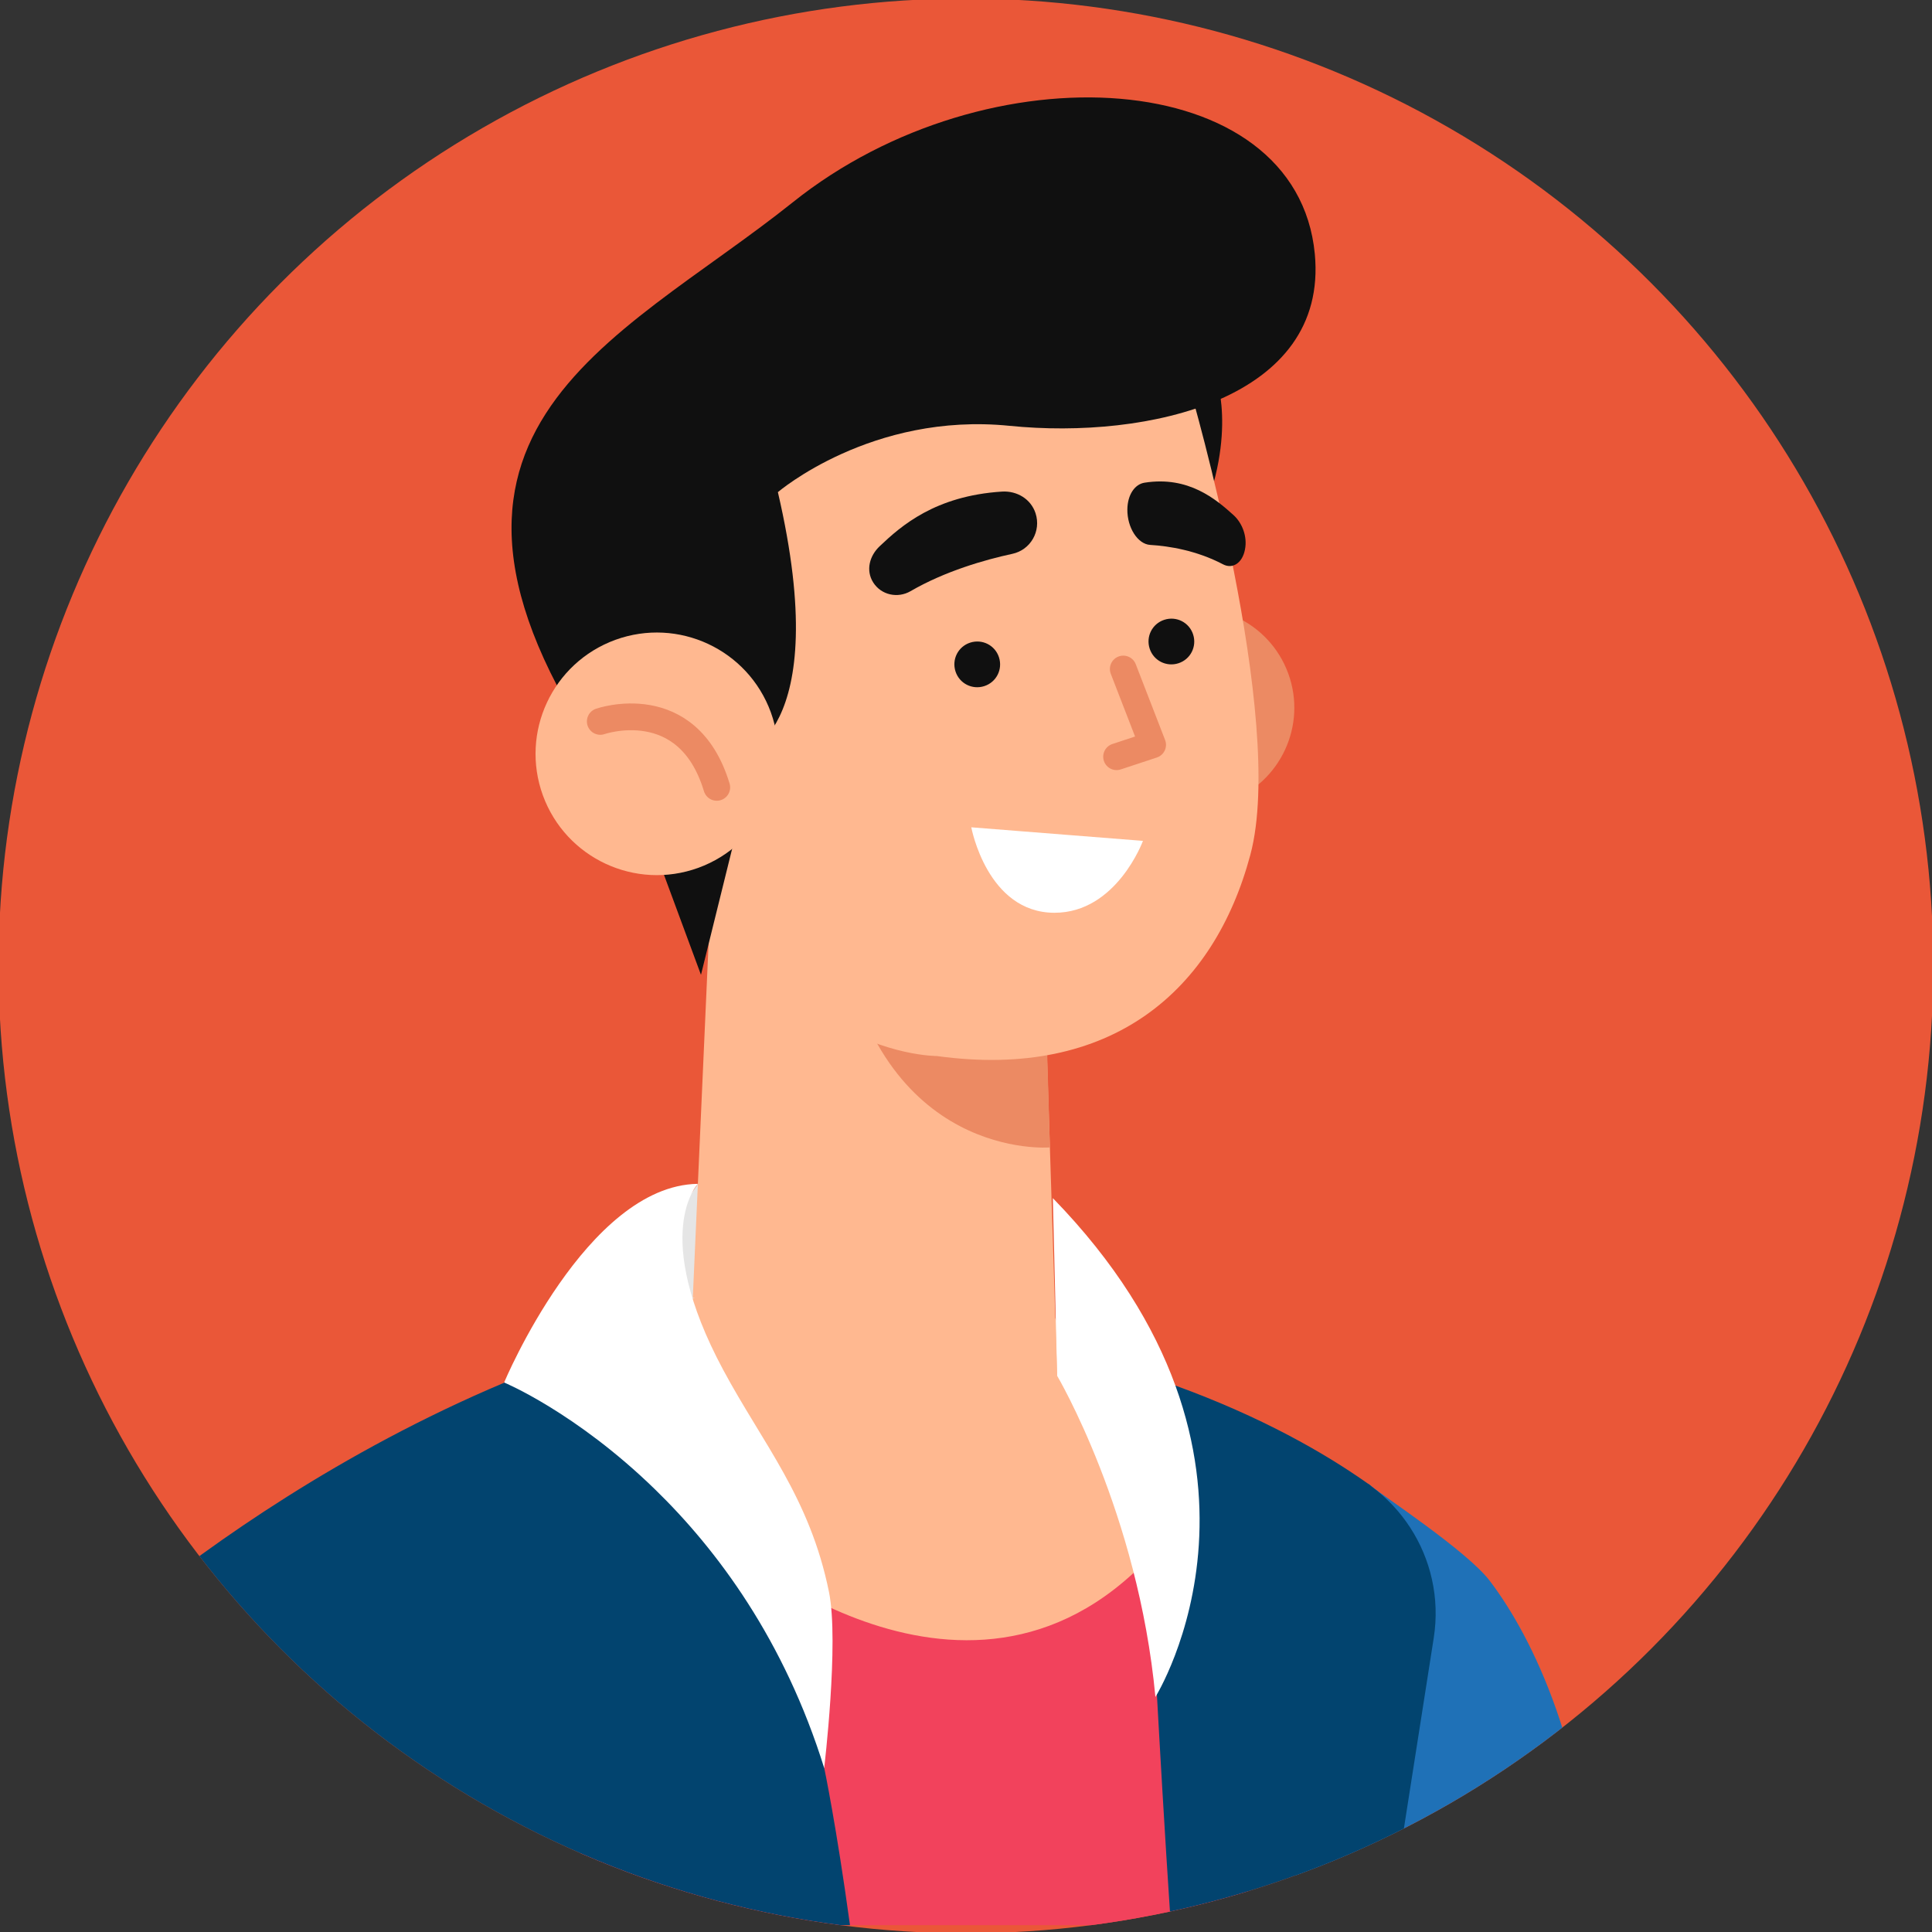 <svg viewBox="0 0 103.99 103.99" xmlns:xlink="http://www.w3.org/1999/xlink" xmlns="http://www.w3.org/2000/svg" id="Capa_1"><rect x="0" y="0" width="103.99" height="103.99" fill="#333333" stroke="none"/><defs><style>.cls-1{fill:#ec8a63;}.cls-2{fill:none;stroke:#ec8a63;stroke-linecap:round;stroke-linejoin:round;stroke-width:1.44px;}.cls-3{fill:#1f71b7;}.cls-4{fill:#f2425c;}.cls-5{fill:#ea5738;}.cls-6{fill:#e5e5e5;}.cls-7{fill:#02446f;}.cls-8{fill:#fff;}.cls-9{fill:#101010;}.cls-10{fill:#ffb890;}.cls-11{clip-path:url(#clippath);}</style><clipPath id="clippath"><circle r="52.07" cy="51.99" cx="51.99" class="cls-5"></circle></clipPath></defs><circle r="52.07" cy="51.99" cx="51.99" class="cls-5"></circle><g class="cls-11"><path d="M69.18,103.62h16.68c-.35-9.29-3.34-15.47-5.68-18.54-1.23-1.61-5.81-4.61-6.33-5.06-.02-.02-.04-.03-.06-.05-.03-.02-.06-.05-.09-.07-.03-.03-.06-.05-.07-.05h0l-4.43,23.78Z" class="cls-3"></path><polygon points="30.25 81.28 31.45 103.62 67.21 103.62 66.72 86.52 64.48 83.66 61.05 79.29 61.05 79.28 61.04 79.28 59.22 79.05 46.68 77.49 41.81 78.62 38.55 79.37 35.23 80.13 32.43 80.78 30.25 81.28" class="cls-4"></polygon><path d="M39.39,83.24s13.53,11.68,23.42-.5l-7.46-14.61-18.87,1.76,2.91,13.34Z" class="cls-10"></path><path d="M60.33,73.61l.72,5.67h0s0,.02,0,.02l.61,4.74.41,3.2s.06,1.43.2,3.96c.16,2.87.4,7.16.75,12.42h11.73l2.42-15.45c.17-1.08.13-2.16-.1-3.18h0c-.44-1.96-1.57-3.73-3.23-4.97-.02-.02-.04-.03-.06-.05-.03-.02-.06-.05-.09-.07-.01-.01-.03-.02-.04-.03-.01,0-.02-.01-.03-.02h0c-2.35-1.66-5.75-3.6-10.35-5.27-.93-.33-1.9-.66-2.93-.96Z" class="cls-7"></path><path d="M56.9,74.05s4.36,7.37,5.29,17.29c0,0,8.07-12.88-5.52-26.85l.23,9.56Z" class="cls-8"></path><polygon points="37.56 63.73 42.66 63.54 41.25 68.55 34.71 70.77 33.4 69.78 37.56 63.73" class="cls-6"></polygon><path d="M37.56,63.73s-2.58,2.65,1.37,10.01c2.13,3.97,4.66,6.87,5.69,11.95.55,2.71-.26,9.49-.26,9.49l-17.22-20.78s4.43-10.58,10.41-10.68Z" class="cls-8"></path><path d="M3.99,94.05l.66,9.57h41.1c-.73-5.34-1.38-8.43-1.38-8.43-2.15-6.92-5.77-11.78-9.14-15.05-4.24-4.12-8.08-5.72-8.08-5.72-8.83,3.72-15.8,8.7-19.78,11.91-.01.01-.02.02-.03.03-2.3,1.87-3.55,4.74-3.35,7.7Z" class="cls-7"></path><path d="M-2.92,103.62h21.98c-4.35-11.79-11.47-17.09-11.72-17.27h0c-4.54,2.56-7.84,9.03-10.25,17.27Z" class="cls-3"></path><path d="M65.41,20.16s1.26,3.12-.85,8l-3.49-8.18,4.34.19Z" class="cls-9"></path><path d="M59.23,39.94c1.02,2.79,4.11,4.23,6.9,3.21,2.79-1.02,4.23-4.11,3.21-6.9-1.02-2.79-4.11-4.23-6.9-3.21-2.79,1.02-4.23,4.11-3.21,6.9Z" class="cls-1"></path><polygon points="56.21 52.27 56.9 74.05 37.29 69.85 38.63 39.79 56.21 52.27" class="cls-10"></polygon><path d="M56.51,61.76s-9.2.78-11.3-11.58l11.09,4.17.21,7.41Z" class="cls-1"></path><path d="M64.07,20.99s5.18,17.72,3.23,25.02c-1.95,7.29-7.45,12.13-16.88,10.83,0,0-10.83.07-14.44-15.82-5.43-23.92,16.13-32.25,28.09-20.03Z" class="cls-10"></path><path d="M61.88,34.91c.21.65.9,1,1.55.79.65-.21,1-.9.79-1.55s-.9-1-1.55-.79c-.65.21-1,.9-.79,1.55Z" class="cls-9"></path><path d="M51.43,36.14c.21.65.9,1,1.55.79.65-.21,1-.9.79-1.55-.21-.65-.9-1-1.55-.79-.65.21-1,.9-.79,1.55Z" class="cls-9"></path><polyline points="60.46 36.01 62.04 40.09 60.1 40.73" class="cls-2"></polyline><path d="M55.74,27.63h0c.31.96-.27,1.97-1.25,2.18-1.48.32-3.62.93-5.48,2.01-.69.4-1.58.21-2.01-.47h0c-.41-.65-.2-1.44.36-1.96,1.14-1.08,2.97-2.7,6.57-2.93.81-.05,1.56.4,1.81,1.17Z" class="cls-9"></path><path d="M60.68,27.42h0c-.01.98.56,1.87,1.23,1.91,1.01.06,2.5.3,3.91,1.04.52.28,1.05-.06,1.19-.79h0c.14-.7-.15-1.43-.61-1.85-.95-.86-2.43-2.12-4.79-1.75-.53.08-.92.65-.93,1.44Z" class="cls-9"></path><path d="M61.52,45.26l-9.24-.73s.85,4.6,4.48,4.6c3.34,0,4.76-3.87,4.76-3.87Z" class="cls-8"></path><path d="M39.75,40.71s5.19-1,2.12-14.22c0,0,5.04-4.32,12.47-3.57,7.43.75,17.17-1.43,16.43-9.25-.97-10.16-17.59-11.19-28.1-2.78-9.53,7.62-22.71,12.44-9.68,30.87l6.76-1.05Z" class="cls-9"></path><polygon points="34.23 43.01 37.73 52.47 39.76 44.26 34.23 43.01" class="cls-9"></polygon><path d="M29.22,42.81c1.24,3.39,4.98,5.13,8.37,3.9,3.39-1.24,5.13-4.98,3.9-8.37-1.24-3.39-4.98-5.13-8.37-3.9-3.39,1.24-5.13,4.98-3.9,8.37Z" class="cls-10"></path><path d="M32.31,38.83s4.7-1.64,6.27,3.55" class="cls-2"></path></g></svg>